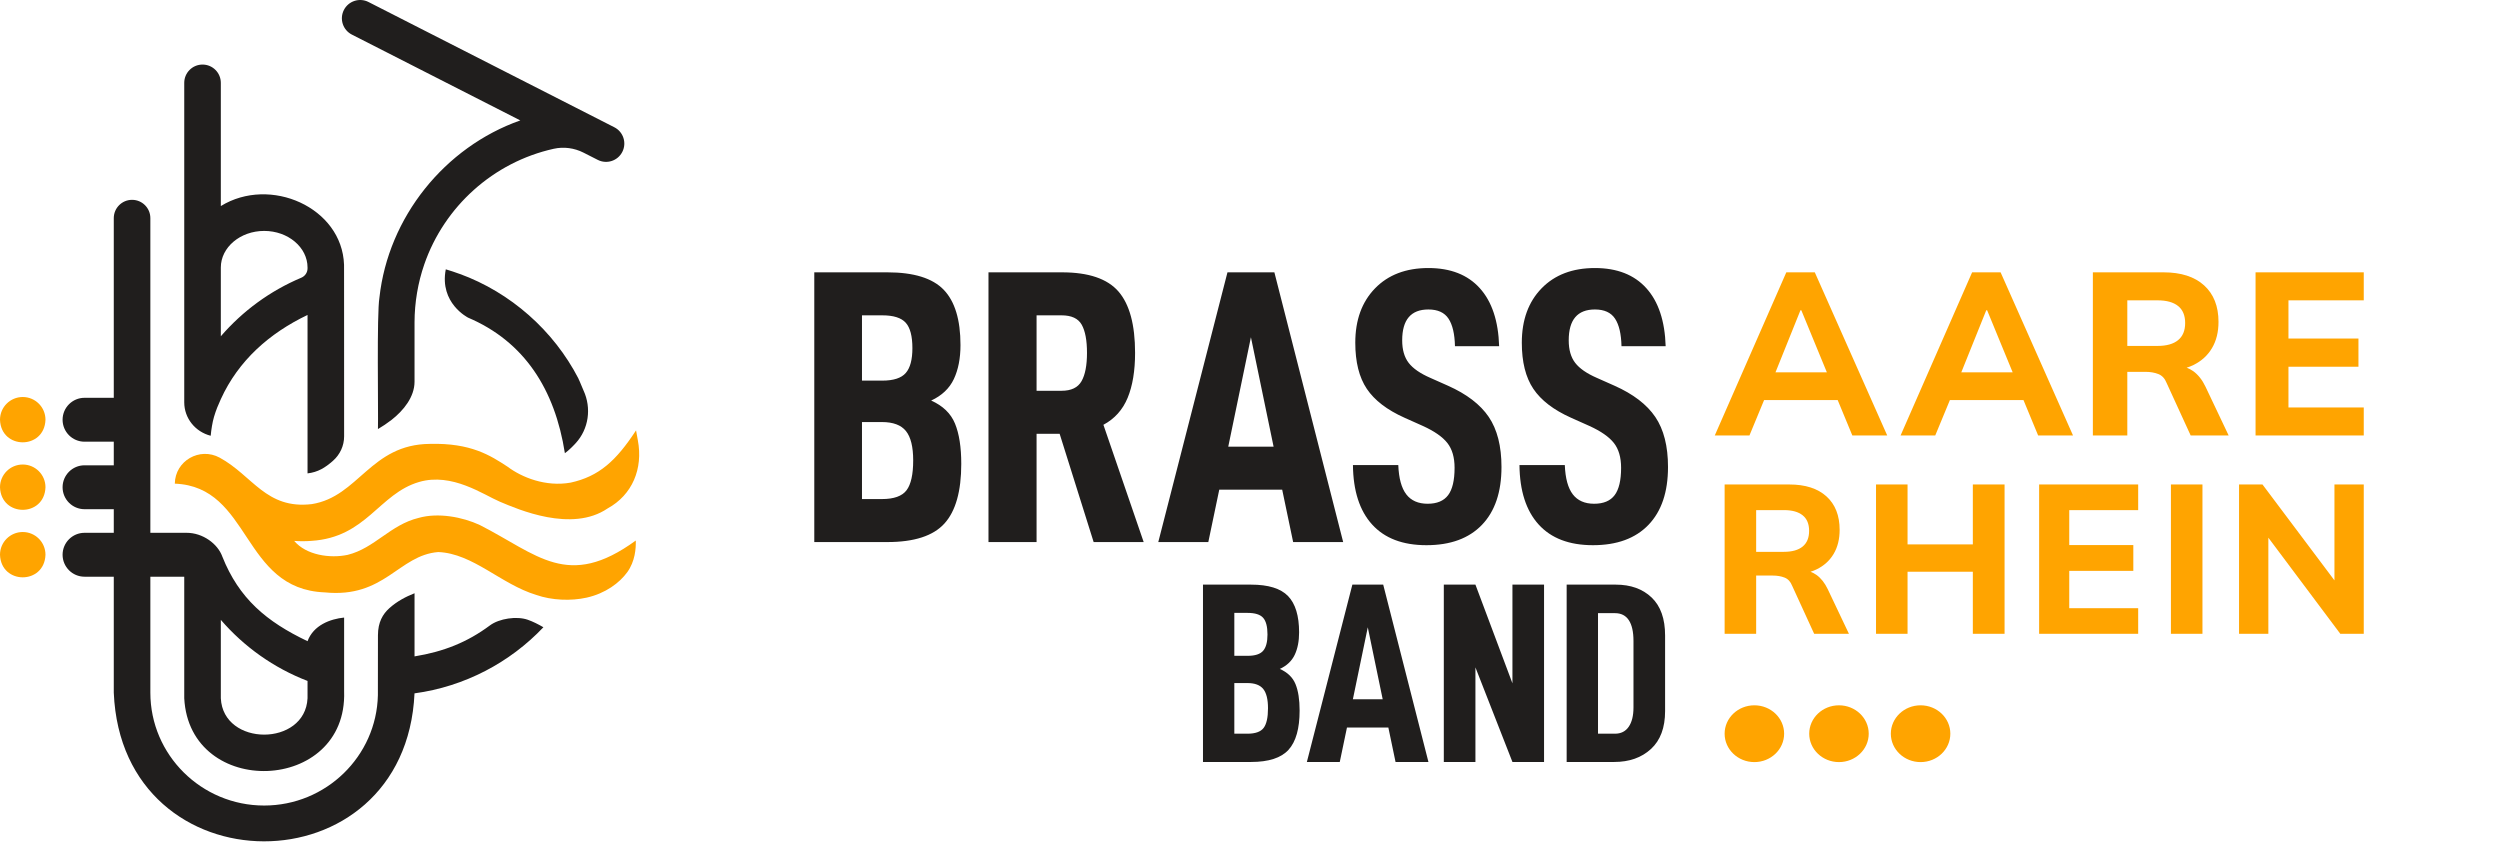 <svg xmlns="http://www.w3.org/2000/svg" width="350" height="118" viewBox="0 0 350 118" fill="none"><g clip-path="url(#clip0_2040_430)"><path d="M29.498 61.006C29.498 61.006 29.499 61.001 29.5 60.992C29.566 60.209 29.739 59.099 29.965 58.346C30.255 57.379 30.534 56.718 30.916 55.881C33.385 50.472 37.699 46.657 43.055 44.094V66.275C44.51 66.104 45.522 65.483 46.627 64.502C47.605 63.635 48.177 62.4 48.176 61.093C48.176 55.064 48.173 36.945 48.166 37.063C47.894 29.032 37.809 24.596 30.916 28.848V11.6C30.916 10.185 29.769 9.039 28.355 9.039C26.94 9.039 25.794 10.185 25.794 11.6L25.794 56.325C25.794 58.556 27.337 60.456 29.498 61.006ZM30.916 37.451C30.916 34.627 33.639 32.329 36.986 32.329C40.332 32.329 43.055 34.627 43.055 37.451V37.58C43.055 38.153 42.704 38.66 42.176 38.882C37.812 40.719 33.966 43.545 30.916 47.079V37.451ZM87.126 21.262L87.124 21.267C86.484 22.523 84.948 23.023 83.691 22.385C83.029 22.049 82.335 21.697 81.69 21.369C80.406 20.716 78.933 20.516 77.526 20.828C69.056 22.711 62.2 28.918 59.401 37.007C58.509 39.581 58.041 42.361 58.035 45.125V53.437C58.035 55.569 56.497 57.474 54.816 58.785C54.229 59.242 53.502 59.728 52.913 60.069C52.978 57.479 52.732 43.966 53.121 41.649C54.357 30.419 62.246 20.593 72.841 16.858L49.262 4.843C48.002 4.201 47.501 2.659 48.143 1.399C48.785 0.139 50.327 -0.362 51.587 0.28L86.007 17.818C87.267 18.46 87.768 20.002 87.126 21.262ZM68.586 87.56C65.412 89.922 62.102 91.23 58.035 91.895V83.055C56.874 83.512 55.588 84.167 54.496 85.157C53.597 85.972 52.913 87.102 52.913 88.944L52.904 97.327C52.714 105.876 45.647 112.775 36.982 112.775C28.197 112.775 21.05 105.686 21.05 96.973V80.739H25.794V97.755C26.535 111.865 48.664 111.116 48.177 96.798V86.458C46.233 86.655 43.887 87.523 43.055 89.766C37.313 87.032 33.462 83.803 31.119 77.906C30.481 76.137 28.396 74.589 26.124 74.593H21.05V30.538C21.05 29.123 19.904 27.977 18.489 27.977C17.075 27.977 15.929 29.123 15.929 30.538V55.692H11.835C10.138 55.692 8.762 57.068 8.762 58.765C8.762 60.462 10.138 61.838 11.835 61.838H15.929V65.142H11.835C10.138 65.142 8.762 66.518 8.762 68.215C8.762 69.912 10.138 71.288 11.835 71.288H15.929V74.593H11.835C10.138 74.593 8.762 75.969 8.762 77.666C8.762 79.363 10.138 80.739 11.835 80.739H15.929V96.973C17.075 124.673 56.767 124.748 58.032 97.07C65.074 96.119 71.413 92.734 76.076 87.815C75.356 87.396 74.601 87.016 73.89 86.767C72.35 86.227 69.895 86.585 68.586 87.56ZM30.916 86.781C34.17 90.55 38.329 93.514 43.055 95.332V97.755C42.728 104.548 31.241 104.545 30.916 97.755V86.781ZM81.692 54.667C82.831 57.132 82.428 60.056 80.59 62.054C80.062 62.627 79.548 63.106 79.084 63.449C77.687 54.498 73.397 47.817 65.532 44.471C65.532 44.467 61.487 42.455 62.41 37.705C63.068 37.897 63.714 38.117 64.353 38.35C64.353 38.348 64.354 38.346 64.355 38.344C71.473 40.942 77.511 46.27 80.985 53.003H80.974C81.183 53.408 81.5 54.253 81.692 54.667Z" fill="#201E1D"></path><path d="M43.58 75.722C51.314 75.243 53.036 69.119 58.684 67.473C63.298 66.129 67.692 69.27 69.972 70.234C72.539 71.318 80.048 74.598 85.062 71.183C88.526 69.288 90.051 65.613 89.299 61.647C89.224 61.179 89.14 60.713 89.047 60.251C86.249 64.534 83.852 66.697 79.888 67.567C76.395 68.191 73.048 66.835 71.054 65.334C68.655 63.77 65.938 61.997 60.192 62.144C51.871 62.202 50.214 69.529 43.657 70.575C37.25 71.336 35.374 66.59 30.761 64.074C27.953 62.543 24.52 64.512 24.473 67.71C35.193 68.133 33.786 82.482 45.468 82.934C53.868 83.775 55.787 77.733 61.352 77.287C66.208 77.474 70.13 81.788 75.066 83.288C77.24 84.052 79.94 84.157 82.128 83.669C84.778 83.077 86.744 81.589 87.817 80.106C88.917 78.584 89.042 76.787 89.009 75.675C79.473 82.628 75.263 77.621 67.164 73.498C64.747 72.377 61.339 71.732 58.609 72.506C54.634 73.472 52.452 76.742 48.673 77.68C46.208 78.203 42.871 77.728 41.186 75.726C41.957 75.787 42.821 75.785 43.58 75.722Z" fill="#FFA400"></path><path d="M6.367 58.765C6.222 62.978 0.146 62.979 0 58.765C0 57.007 1.425 55.581 3.184 55.581C4.942 55.581 6.367 57.007 6.367 58.765ZM3.184 65.032C1.425 65.032 0 66.457 0 68.215C0.146 72.43 6.222 72.429 6.367 68.215C6.367 66.457 4.942 65.032 3.184 65.032ZM3.184 74.482C1.425 74.482 0 75.907 0 77.666C0.146 81.88 6.222 81.879 6.367 77.666C6.367 75.907 4.942 74.482 3.184 74.482Z" fill="#FFA400"></path></g><g clip-path="url(#clip1_2040_430)"><path d="M245.613 106.693C243.312 106.693 241.447 104.913 241.447 102.718C241.447 100.523 243.312 98.743 245.613 98.743C247.913 98.743 249.778 100.523 249.778 102.718C249.778 104.913 247.913 106.693 245.613 106.693ZM261.621 102.718C261.621 100.523 259.756 98.743 257.456 98.743C255.155 98.743 253.29 100.523 253.29 102.718C253.29 104.913 255.155 106.693 257.456 106.693C259.756 106.693 261.621 104.913 261.621 102.718ZM273.047 102.718C273.047 100.523 271.182 98.743 268.881 98.743C266.581 98.743 264.716 100.523 264.716 102.718C264.716 104.913 266.581 106.693 268.881 106.693C271.182 106.693 273.047 104.913 273.047 102.718Z" fill="#FFA400"></path><path d="M254.309 80.49C254.046 80.301 253.764 80.161 253.47 80.05C253.773 79.952 254.064 79.838 254.337 79.704C255.365 79.2 256.158 78.478 256.714 77.539C257.271 76.6 257.549 75.478 257.549 74.173C257.549 72.176 256.936 70.619 255.71 69.502C254.483 68.385 252.748 67.827 250.503 67.827H241.448V88.734H245.862V80.579H248.183C248.805 80.579 249.357 80.672 249.838 80.861C250.319 81.049 250.673 81.429 250.899 82.002L253.984 88.734H258.851L255.88 82.477C255.464 81.607 254.941 80.945 254.309 80.49ZM249.739 77.257H245.862V71.415H249.739C250.89 71.415 251.767 71.657 252.371 72.142C252.974 72.626 253.276 73.353 253.276 74.322C253.276 75.29 252.974 76.022 252.371 76.516C251.767 77.01 250.89 77.257 249.739 77.257ZM276.197 67.827H280.64V88.734H276.197V80.045H267.057V88.734H262.643V67.827H267.057V76.219H276.197V67.827ZM285.478 67.827H299.345V71.415H289.695V76.308H298.665V79.926H289.695V85.146H299.345V88.734H285.478V67.827ZM303.929 67.827H308.344V88.734H303.929V67.827ZM330.926 67.827V88.734H327.643L317.569 75.275V88.734H313.466V67.827H316.748L326.823 81.251V67.827H330.926ZM246.973 56.01H257.276L259.327 60.967H264.211L254.072 38.127H250.084L240.068 60.967H244.922L246.973 56.01ZM252.062 43.44H252.186L255.76 52.123H248.57L252.062 43.44ZM290.224 60.967L280.084 38.127H276.096L266.08 60.967H270.934L272.985 56.01H283.288L285.34 60.967H290.224ZM278.075 43.44H278.199L281.772 52.123H274.582L278.075 43.44ZM307.05 51.96C306.763 51.754 306.455 51.601 306.134 51.48C306.465 51.373 306.782 51.249 307.081 51.102C308.204 50.551 309.07 49.763 309.678 48.737C310.286 47.711 310.59 46.485 310.59 45.06C310.59 42.879 309.92 41.178 308.581 39.958C307.241 38.738 305.345 38.127 302.893 38.127H293.001V60.967H297.823V52.058H300.357C301.038 52.058 301.641 52.161 302.166 52.366C302.691 52.571 303.078 52.987 303.325 53.613L306.695 60.967H312.012L308.766 54.131C308.313 53.181 307.741 52.458 307.05 51.96ZM302.058 48.429H297.823V42.047H302.058C303.314 42.047 304.273 42.312 304.933 42.841C305.592 43.37 305.922 44.164 305.922 45.222C305.922 46.28 305.592 47.08 304.933 47.619C304.273 48.16 303.314 48.429 302.058 48.429ZM330.926 60.967H315.778V38.127H330.926V42.047H320.384V47.393H330.183V51.345H320.384V57.047H330.926V60.967Z" fill="#FFA400"></path><path d="M133.702 59.307C134.285 60.73 134.577 62.609 134.577 64.943C134.577 68.774 133.792 71.557 132.224 73.289C130.655 75.022 127.991 75.889 124.234 75.889H114V38.127H124.234C127.918 38.127 130.545 38.94 132.115 40.562C133.683 42.187 134.468 44.768 134.468 48.307C134.468 50.167 134.157 51.754 133.538 53.068C132.917 54.381 131.859 55.385 130.363 56.078C132.005 56.808 133.118 57.884 133.702 59.307ZM120.677 44.147V53.287H123.522C125.091 53.287 126.186 52.931 126.806 52.219C127.426 51.508 127.736 50.35 127.736 48.744C127.736 47.066 127.426 45.88 126.806 45.187C126.186 44.494 125.091 44.147 123.522 44.147H120.677ZM126.916 68.637C127.536 67.816 127.846 66.421 127.846 64.451C127.846 62.554 127.508 61.186 126.833 60.346C126.158 59.507 125.036 59.087 123.468 59.087H120.677V69.869H123.468C125.146 69.869 126.295 69.459 126.916 68.637ZM148.349 60.73H145.12V75.889H138.388V38.127H148.677C152.398 38.127 155.034 39.022 156.585 40.809C158.135 42.597 158.911 45.46 158.911 49.401C158.911 51.919 158.563 54.017 157.871 55.694C157.177 57.373 156.046 58.632 154.478 59.471L160.115 75.889H153.11L148.349 60.73ZM145.12 54.709H148.622C149.972 54.709 150.902 54.263 151.413 53.369C151.924 52.475 152.179 51.152 152.179 49.401C152.179 47.65 151.933 46.336 151.44 45.46C150.948 44.585 150.008 44.147 148.622 44.147H145.12V54.709ZM179.507 68.555H170.696L169.164 75.889H162.159L171.845 38.127H178.413L188.044 75.889H181.04L179.507 68.555ZM178.303 62.535L175.129 47.212L171.955 62.535H178.303ZM192.093 73.426C190.342 71.493 189.448 68.719 189.412 65.107H195.76C195.833 66.968 196.207 68.336 196.882 69.212C197.557 70.087 198.551 70.525 199.865 70.525C201.178 70.525 202.136 70.124 202.738 69.321C203.34 68.519 203.641 67.242 203.641 65.491C203.641 64.032 203.303 62.873 202.628 62.016C201.953 61.159 200.813 60.365 199.208 59.635L196.636 58.485C194.191 57.391 192.43 56.041 191.354 54.436C190.278 52.831 189.74 50.679 189.74 47.978C189.74 44.804 190.661 42.269 192.504 40.371C194.346 38.475 196.836 37.525 199.974 37.525C203.075 37.525 205.474 38.465 207.17 40.344C208.867 42.223 209.77 44.932 209.879 48.471H203.695C203.659 46.756 203.357 45.47 202.792 44.612C202.227 43.755 201.288 43.326 199.974 43.326C197.529 43.326 196.307 44.768 196.307 47.65C196.307 48.963 196.608 50.012 197.21 50.796C197.812 51.581 198.825 52.284 200.248 52.903L202.71 53.998C205.337 55.166 207.243 56.625 208.429 58.376C209.614 60.127 210.208 62.463 210.208 65.381C210.208 68.884 209.295 71.584 207.472 73.481C205.647 75.378 203.057 76.327 199.7 76.327C196.38 76.327 193.845 75.36 192.093 73.426ZM215.407 73.426C213.656 71.493 212.761 68.719 212.725 65.107H219.074C219.146 66.968 219.52 68.336 220.195 69.212C220.87 70.087 221.865 70.525 223.178 70.525C224.492 70.525 225.449 70.124 226.051 69.321C226.653 68.519 226.954 67.242 226.954 65.491C226.954 64.032 226.616 62.873 225.942 62.016C225.266 61.159 224.126 60.365 222.521 59.635L219.949 58.485C217.504 57.391 215.744 56.041 214.668 54.436C213.591 52.831 213.054 50.679 213.054 47.978C213.054 44.804 213.975 42.269 215.817 40.371C217.659 38.475 220.149 37.525 223.288 37.525C226.388 37.525 228.788 38.465 230.484 40.344C232.181 42.223 233.083 44.932 233.193 48.471H227.009C226.972 46.756 226.671 45.47 226.106 44.612C225.54 43.755 224.601 43.326 223.288 43.326C220.843 43.326 219.621 44.768 219.621 47.65C219.621 48.963 219.922 50.012 220.524 50.796C221.126 51.581 222.138 52.284 223.561 52.903L226.024 53.998C228.651 55.166 230.557 56.625 231.743 58.376C232.928 60.127 233.521 62.463 233.521 65.381C233.521 68.884 232.609 71.584 230.785 73.481C228.96 75.378 226.37 76.327 223.014 76.327C219.693 76.327 217.158 75.36 215.407 73.426ZM181.37 95.773C181.754 96.709 181.946 97.945 181.946 99.479C181.946 101.998 181.43 103.828 180.399 104.967C179.367 106.107 177.616 106.676 175.145 106.676H168.417V81.848H175.145C177.568 81.848 179.295 82.382 180.327 83.449C181.358 84.517 181.874 86.214 181.874 88.541C181.874 89.764 181.67 90.808 181.262 91.671C180.854 92.535 180.159 93.195 179.175 93.65C180.255 94.131 180.986 94.838 181.37 95.773ZM172.806 85.806V91.815H174.677C175.708 91.815 176.428 91.581 176.836 91.114C177.244 90.646 177.448 89.885 177.448 88.829C177.448 87.725 177.244 86.946 176.836 86.49C176.428 86.034 175.708 85.806 174.677 85.806H172.806ZM176.908 101.909C177.316 101.368 177.52 100.451 177.52 99.156C177.52 97.909 177.298 97.009 176.854 96.457C176.41 95.906 175.672 95.629 174.642 95.629H172.806V102.718H174.642C175.745 102.718 176.5 102.448 176.908 101.909ZM194.369 101.854H188.575L187.568 106.676H182.962L189.331 81.848H193.649L199.982 106.676H195.376L194.369 101.854ZM193.577 97.896L191.49 87.821L189.403 97.896H193.577ZM216.167 81.848V106.676H211.741L206.56 93.434V106.676H202.134V81.848H206.56L211.741 95.665V81.848H216.167ZM219.332 81.848H226.204C228.291 81.848 229.964 82.448 231.224 83.647C232.483 84.847 233.113 86.622 233.113 88.972V99.552C233.113 101.879 232.453 103.648 231.134 104.859C229.814 106.071 228.099 106.676 225.988 106.676H219.332V81.848ZM226.096 102.718C226.936 102.718 227.577 102.394 228.021 101.746C228.465 101.099 228.687 100.199 228.687 99.048V89.728C228.687 88.457 228.471 87.492 228.04 86.831C227.607 86.172 226.96 85.842 226.096 85.842H223.721V102.718H226.096Z" fill="#201E1D"></path></g><defs><clipPath id="clip0_2040_430"><rect width="89.488" height="117.788" fill="white"></rect></clipPath><clipPath id="clip1_2040_430"><rect width="216.925" height="69.168" fill="white" transform="translate(114 37.525)"></rect></clipPath></defs></svg>